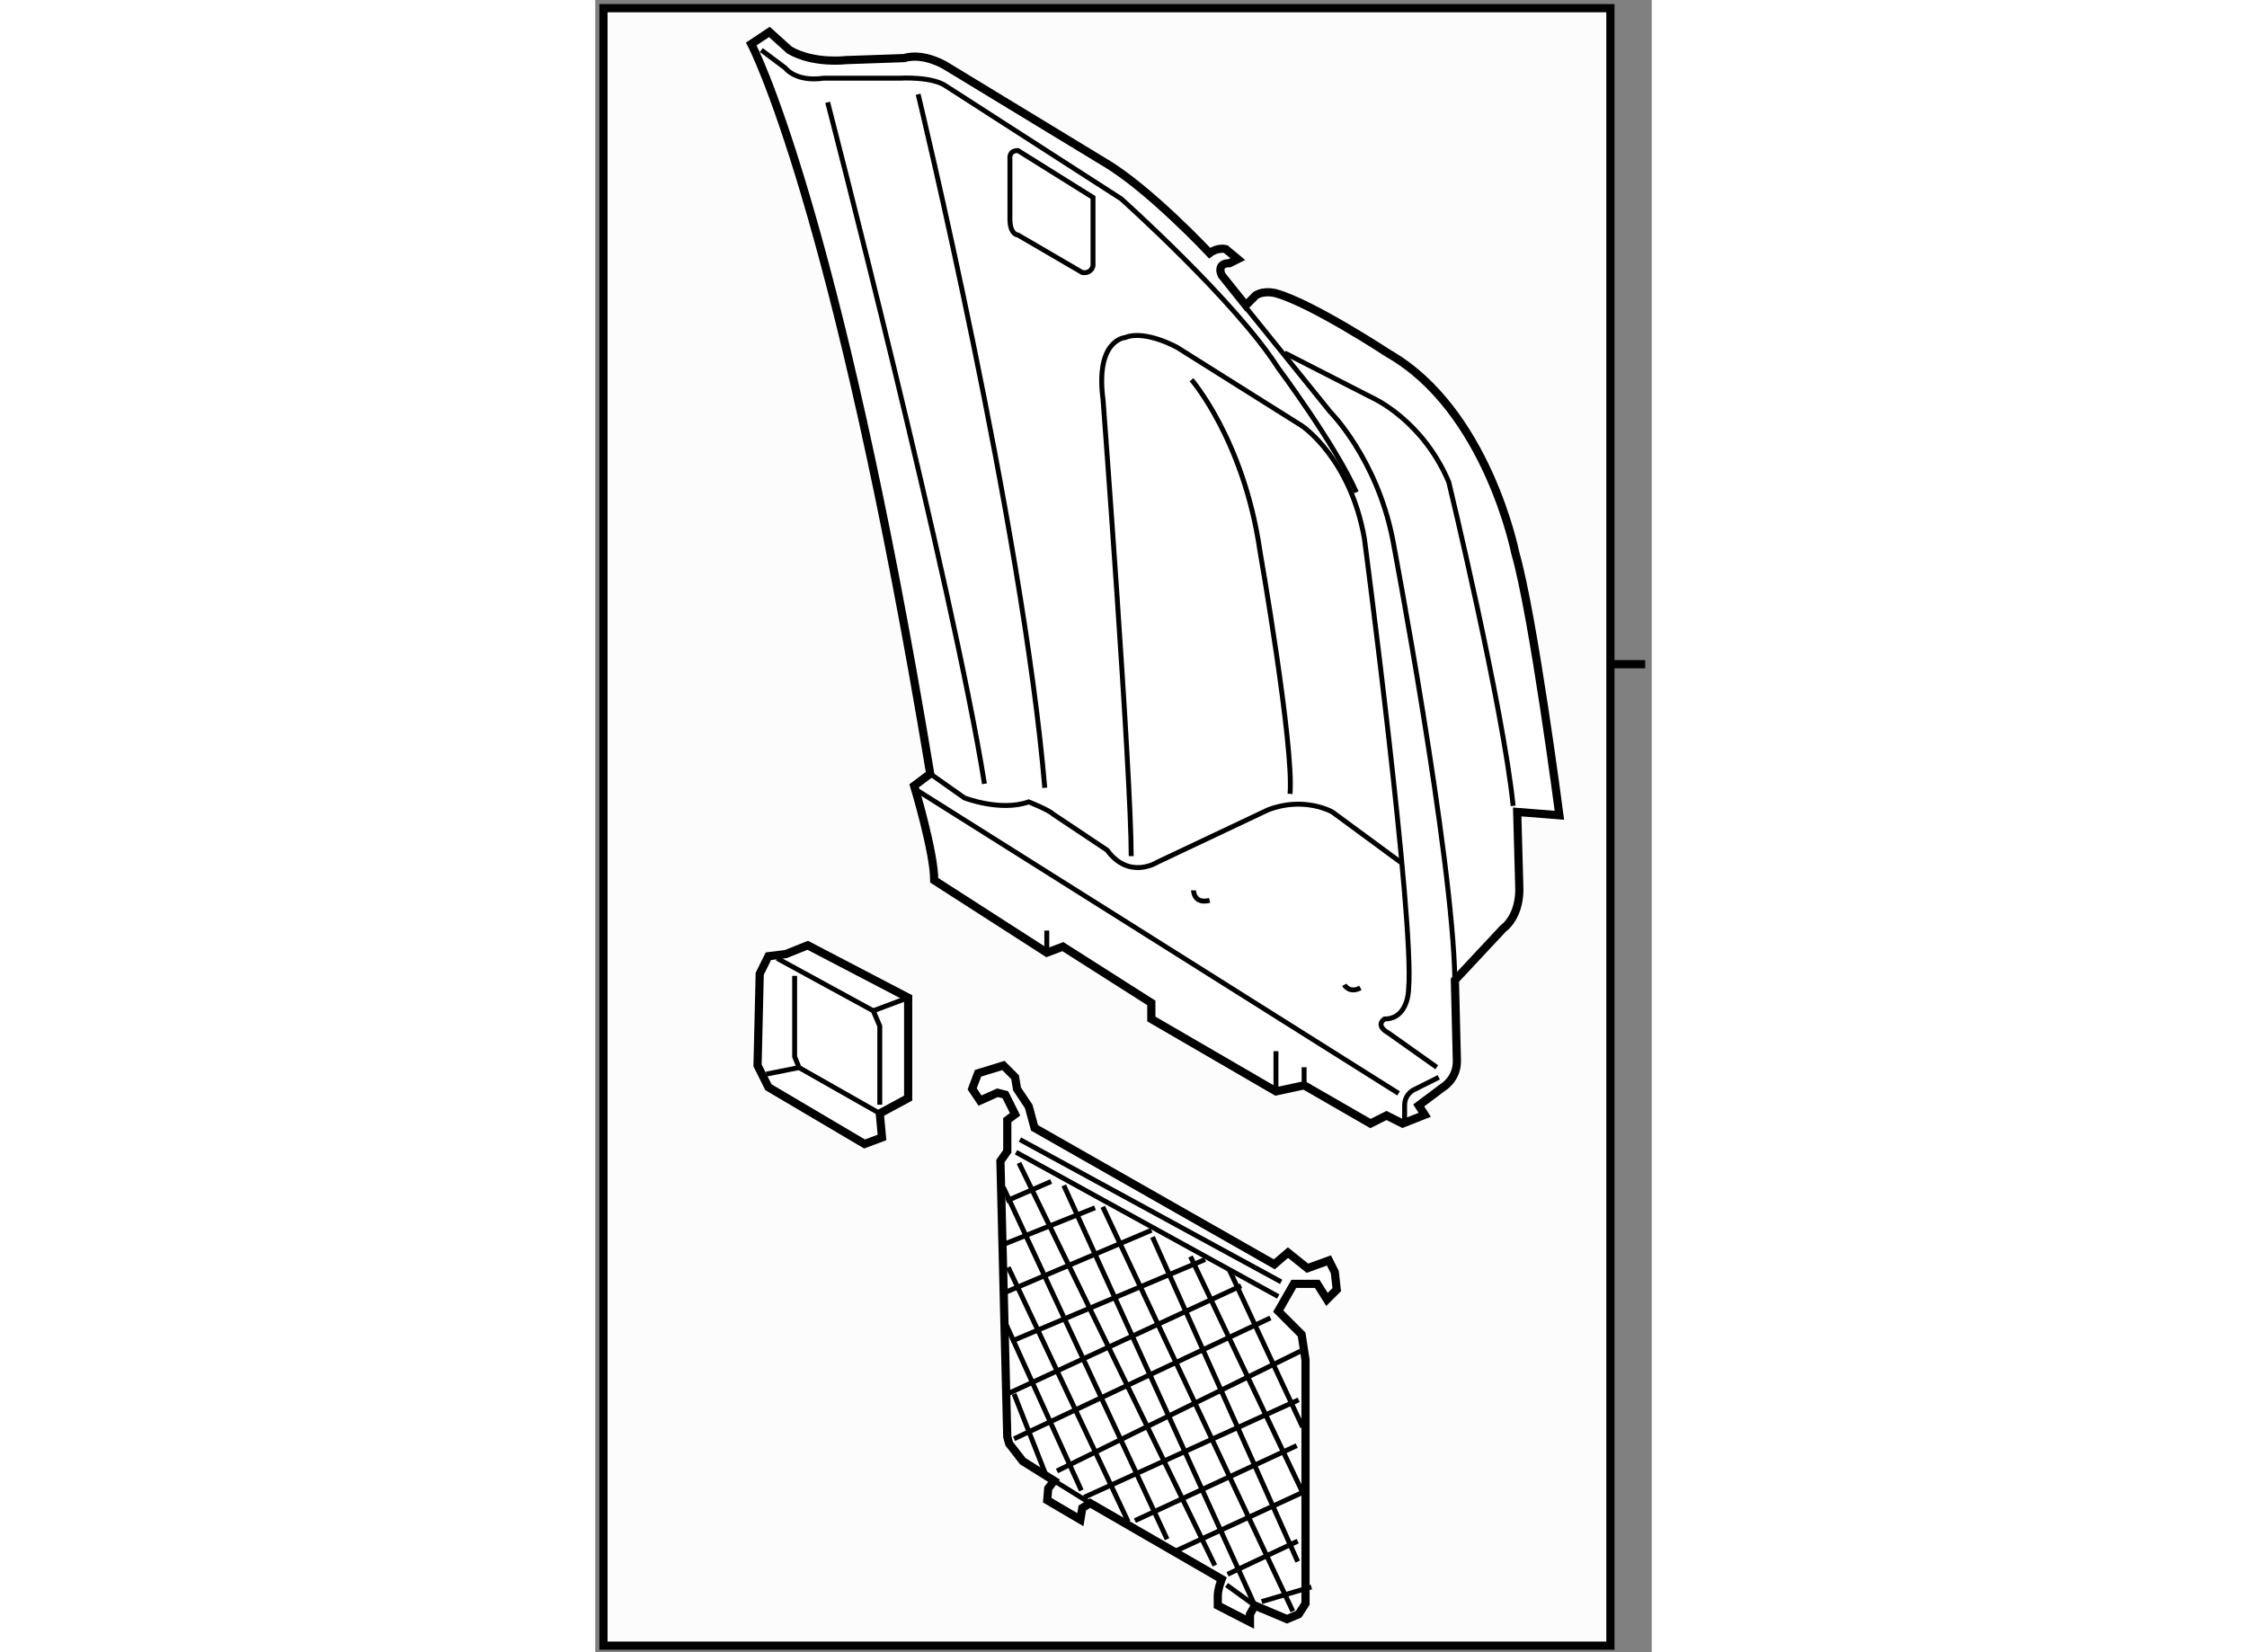 <?xml version="1.0" encoding="utf-8"?>
<!-- Generator: Adobe Illustrator 15.1.0, SVG Export Plug-In . SVG Version: 6.00 Build 0)  -->
<!DOCTYPE svg PUBLIC "-//W3C//DTD SVG 1.1//EN" "http://www.w3.org/Graphics/SVG/1.1/DTD/svg11.dtd">
<svg version="1.1" xmlns="http://www.w3.org/2000/svg" xmlns:xlink="http://www.w3.org/1999/xlink" x="0px" y="0px" width="244.8px"
	 height="180px" viewBox="159.003 70.144 64.522 100.904" enable-background="new 0 0 244.8 180" xml:space="preserve">
	
<rect x="159.003" y="70.144" width="64.522" height="100.904" fill="#808080" stroke="none"/>
	
<g><rect x="159.503" y="70.644" fill="#FCFCFC" stroke="#000000" stroke-width="0.5" width="61.497" height="100.004"></rect><line fill="none" stroke="#000000" stroke-width="0.5" x1="221" y1="110.708" x2="223.125" y2="110.708"></line></g><g><path fill="#FFFFFF" stroke="#000000" stroke-width="0.5" d="M169.636,72.095l-1.105,0.736c0,0,5.157,9.699,10.928,44.567
			l-0.982,0.736c0,0,1.228,4.053,1.228,5.771l6.876,4.42l0.981-0.369l5.402,3.438v0.982l7.612,4.42l1.719-0.369l4.051,2.334
			l0.982-0.492l0.982,0.492l1.351-0.533l-0.368-0.572l1.473-1.105c0,0,0.859-0.49,0.859-1.596l-0.122-4.951l2.946-3.152
			c0,0,1.104-0.736,0.982-2.701l-0.123-4.42l2.578,0.205c0,0-1.596-12.236-2.701-16.043c0,0-1.719-8.715-7.734-12.154
			c0,0-4.665-3.068-6.875-3.683c0,0-0.695-0.205-1.229,0.122l-0.613,0.614l-1.474-1.841c0,0-0.368-0.736,0.491-0.736l0.491-0.246
			l-0.736-0.614c0,0-0.491-0.123-0.982,0.246c0,0-3.684-3.929-6.385-5.524l-9.698-5.893c0,0-1.351-0.859-2.578-0.492l-3.561,0.123
			c0,0-1.965,0.246-3.438-0.614L169.636,72.095z"></path><path fill="none" stroke="#000000" stroke-width="0.3" d="M169.144,73.2l1.474,1.105c0,0,0.614,0.859,2.333,0.614h4.665
			c0,0,1.965-0.122,2.824,0.491l10.681,6.875c0,0,6.998,6.261,9.576,10.312c0,0,3.561,4.789,4.788,7.613"></path><path fill="none" stroke="#000000" stroke-width="0.3" d="M198.733,88.915l5.156,6.384c0,0,2.824,2.824,3.806,7.736
			c0,0,3.684,19.355,3.807,26.969"></path><path fill="none" stroke="#000000" stroke-width="0.3" d="M201.106,91.698l5.361,2.741c0,0,3.069,1.351,4.665,5.156
			c0,0,3.315,13.752,3.929,19.768"></path><path fill="none" stroke="#000000" stroke-width="0.3" d="M191.735,122.432c0-5.033-1.719-27.869-1.719-27.869
			c-0.491-3.684,1.351-3.806,1.351-3.806c1.228-0.491,3.191,0.614,3.191,0.614l7.612,4.787c0,0,2.946,1.965,3.806,6.877
			c0,0,3.069,23.326,2.701,27.5c0,0,0,1.842-1.474,1.842c0,0-0.613,0.369,0.246,0.859l2.946,2.088"></path><path fill="none" stroke="#000000" stroke-width="0.3" d="M195.418,93.335c0,0,3.192,3.683,4.175,10.437
			c0,0,2.087,11.908,1.842,14.855"></path><path fill="none" stroke="#000000" stroke-width="0.3" d="M178.722,75.901c0,0,6.384,26.396,7.734,42.356"></path><path fill="none" stroke="#000000" stroke-width="0.3" d="M173.196,76.393c0,0,7.612,29.342,9.576,41.619"></path><line fill="none" stroke="#000000" stroke-width="0.3" x1="178.414" y1="118.258" x2="208.063" y2="136.92"></line><path fill="none" stroke="#000000" stroke-width="0.3" d="M210.519,135.938l-1.474,0.736c0,0-0.613,0.246-0.613,0.982v0.982"></path><line fill="none" stroke="#000000" stroke-width="0.3" x1="200.575" y1="136.797" x2="200.575" y2="134.342"></line><line fill="none" stroke="#000000" stroke-width="0.3" x1="202.294" y1="136.428" x2="202.294" y2="135.324"></line><line fill="none" stroke="#000000" stroke-width="0.3" x1="186.579" y1="128.326" x2="186.579" y2="126.975"></line><path fill="none" stroke="#000000" stroke-width="0.3" d="M179.458,117.398l2.087,1.473c0,0,2.21,0.859,3.929,0.246
			c0,0,1.228,0.49,1.474,0.736l3.314,2.211c1.351,1.842,3.069,0.736,3.069,0.736l6.753-3.193c2.21-0.857,3.929,0.123,3.929,0.123
			l4.174,3.07"></path><path fill="none" stroke="#000000" stroke-width="0.3" d="M195.541,124.52c0,0,0,0.859,0.982,0.613"></path><path fill="none" stroke="#000000" stroke-width="0.3" d="M184.818,79.339l4.584,2.864v4.175c0,0-0.082,0.491-0.655,0.409
			l-3.929-2.291c0,0-0.49,0-0.49-0.982V79.83C184.328,79.83,184.246,79.339,184.818,79.339z"></path><path fill="none" stroke="#000000" stroke-width="0.3" d="M204.749,130.289c0,0,0.308,0.553,0.982,0.186"></path></g>



	
<g><path fill="#FFFFFF" stroke="#000000" stroke-width="0.5" d="M184.166,140.456v-1.905l0.476-0.357L184.047,137l-0.476-0.119
			l-1.071,0.477l-0.477-0.714l0.358-0.952l1.548-0.477l0.713,0.715l0.119,0.715l0.714,1.071l0.356,1.31l14.644,8.333l0.834-0.714
			l1.19,0.953l1.31-0.477l0.359,0.714l0.119,1.071l-0.596,0.596l-0.596-0.951h-1.429l-0.952,1.666l1.429,1.429l0.237,1.548v14.881
			l-0.417,0.652l-0.713,0.3l-1.965-0.832l-0.297,0.532v0.478l-1.965-1.01c0,0,0-0.18,0-0.597c0-0.416,0.238-1.012,0.238-1.012
			l-8.036-4.645l-0.476,0.3l-0.119,0.713l-2.023-1.19l0.059-0.713l0.356-0.477l-1.905-1.189l-0.833-1.071l-0.118-0.418
			l-0.418-16.845L184.166,140.456z"></path><line fill="none" stroke="#000000" stroke-width="0.3" x1="184.701" y1="140.514" x2="200.714" y2="149.325"></line><line fill="none" stroke="#000000" stroke-width="0.3" x1="187.022" y1="160.574" x2="189.224" y2="161.942"></line><line fill="none" stroke="#000000" stroke-width="0.3" x1="184.225" y1="147.54" x2="191.547" y2="163.074"></line><line fill="none" stroke="#000000" stroke-width="0.3" x1="184.88" y1="141.168" x2="196.844" y2="165.753"></line><line fill="none" stroke="#000000" stroke-width="0.3" x1="189.999" y1="143.848" x2="201.605" y2="168.549"></line><line fill="none" stroke="#000000" stroke-width="0.3" x1="184.582" y1="155.277" x2="186.547" y2="160.276"></line><line fill="none" stroke="#000000" stroke-width="0.3" x1="184.166" y1="155.277" x2="198.45" y2="148.669"></line><line fill="none" stroke="#000000" stroke-width="0.3" x1="184.582" y1="158.014" x2="200.238" y2="150.633"></line><line fill="none" stroke="#000000" stroke-width="0.3" x1="187.201" y1="159.979" x2="202.081" y2="152.658"></line><line fill="none" stroke="#000000" stroke-width="0.3" x1="188.867" y1="161.585" x2="201.962" y2="155.635"></line><line fill="none" stroke="#000000" stroke-width="0.3" x1="201.843" y1="158.431" x2="191.962" y2="163.013"></line><polyline fill="none" stroke="#000000" stroke-width="0.3" points="194.462,164.86 202.201,161.289 195.356,146.883 		"></polyline><line fill="none" stroke="#000000" stroke-width="0.3" x1="197.618" y1="166.289" x2="201.903" y2="164.264"></line><line fill="none" stroke="#000000" stroke-width="0.3" x1="199.701" y1="167.957" x2="202.738" y2="167.063"></line><line fill="none" stroke="#000000" stroke-width="0.3" x1="184.404" y1="152.062" x2="196.249" y2="147.063"></line><line fill="none" stroke="#000000" stroke-width="0.3" x1="183.868" y1="149.145" x2="192.974" y2="145.276"></line><line fill="none" stroke="#000000" stroke-width="0.3" x1="183.868" y1="146.17" x2="189.523" y2="143.907"></line><line fill="none" stroke="#000000" stroke-width="0.3" x1="184.106" y1="143.492" x2="186.844" y2="142.3"></line><polyline fill="none" stroke="#000000" stroke-width="0.3" points="187.617,142.539 199.284,168.195 197.558,166.944 		"></polyline><line fill="none" stroke="#000000" stroke-width="0.3" x1="193.035" y1="145.692" x2="201.903" y2="165.514"></line><line fill="none" stroke="#000000" stroke-width="0.3" x1="197.736" y1="147.717" x2="202.201" y2="157.301"></line><line fill="none" stroke="#000000" stroke-width="0.3" x1="183.928" y1="142.657" x2="193.926" y2="164.147"></line><line fill="none" stroke="#000000" stroke-width="0.3" x1="184.047" y1="150.93" x2="188.689" y2="161.169"></line><line fill="none" stroke="#000000" stroke-width="0.3" x1="184.939" y1="139.741" x2="200.892" y2="148.43"></line></g>



	
<g><polygon fill="#FFFFFF" stroke="#000000" stroke-width="0.5" points="170.647,128.409 169.579,128.542 169.048,129.61 
			168.914,135.21 169.579,136.542 175.449,140.009 176.514,139.611 176.38,138.142 178.113,137.208 178.113,131.076 
			171.981,127.875 		"></polygon><polyline fill="none" stroke="#000000" stroke-width="0.3" points="170.114,128.675 175.981,131.875 176.38,132.811 
			176.38,137.609 		"></polyline><polyline fill="none" stroke="#000000" stroke-width="0.3" points="171.18,129.741 171.18,134.677 171.448,135.343 
			176.38,138.142 		"></polyline><line fill="none" stroke="#000000" stroke-width="0.3" x1="169.447" y1="135.742" x2="171.448" y2="135.343"></line><line fill="none" stroke="#000000" stroke-width="0.3" x1="175.981" y1="131.875" x2="178.113" y2="131.076"></line></g>


</svg>